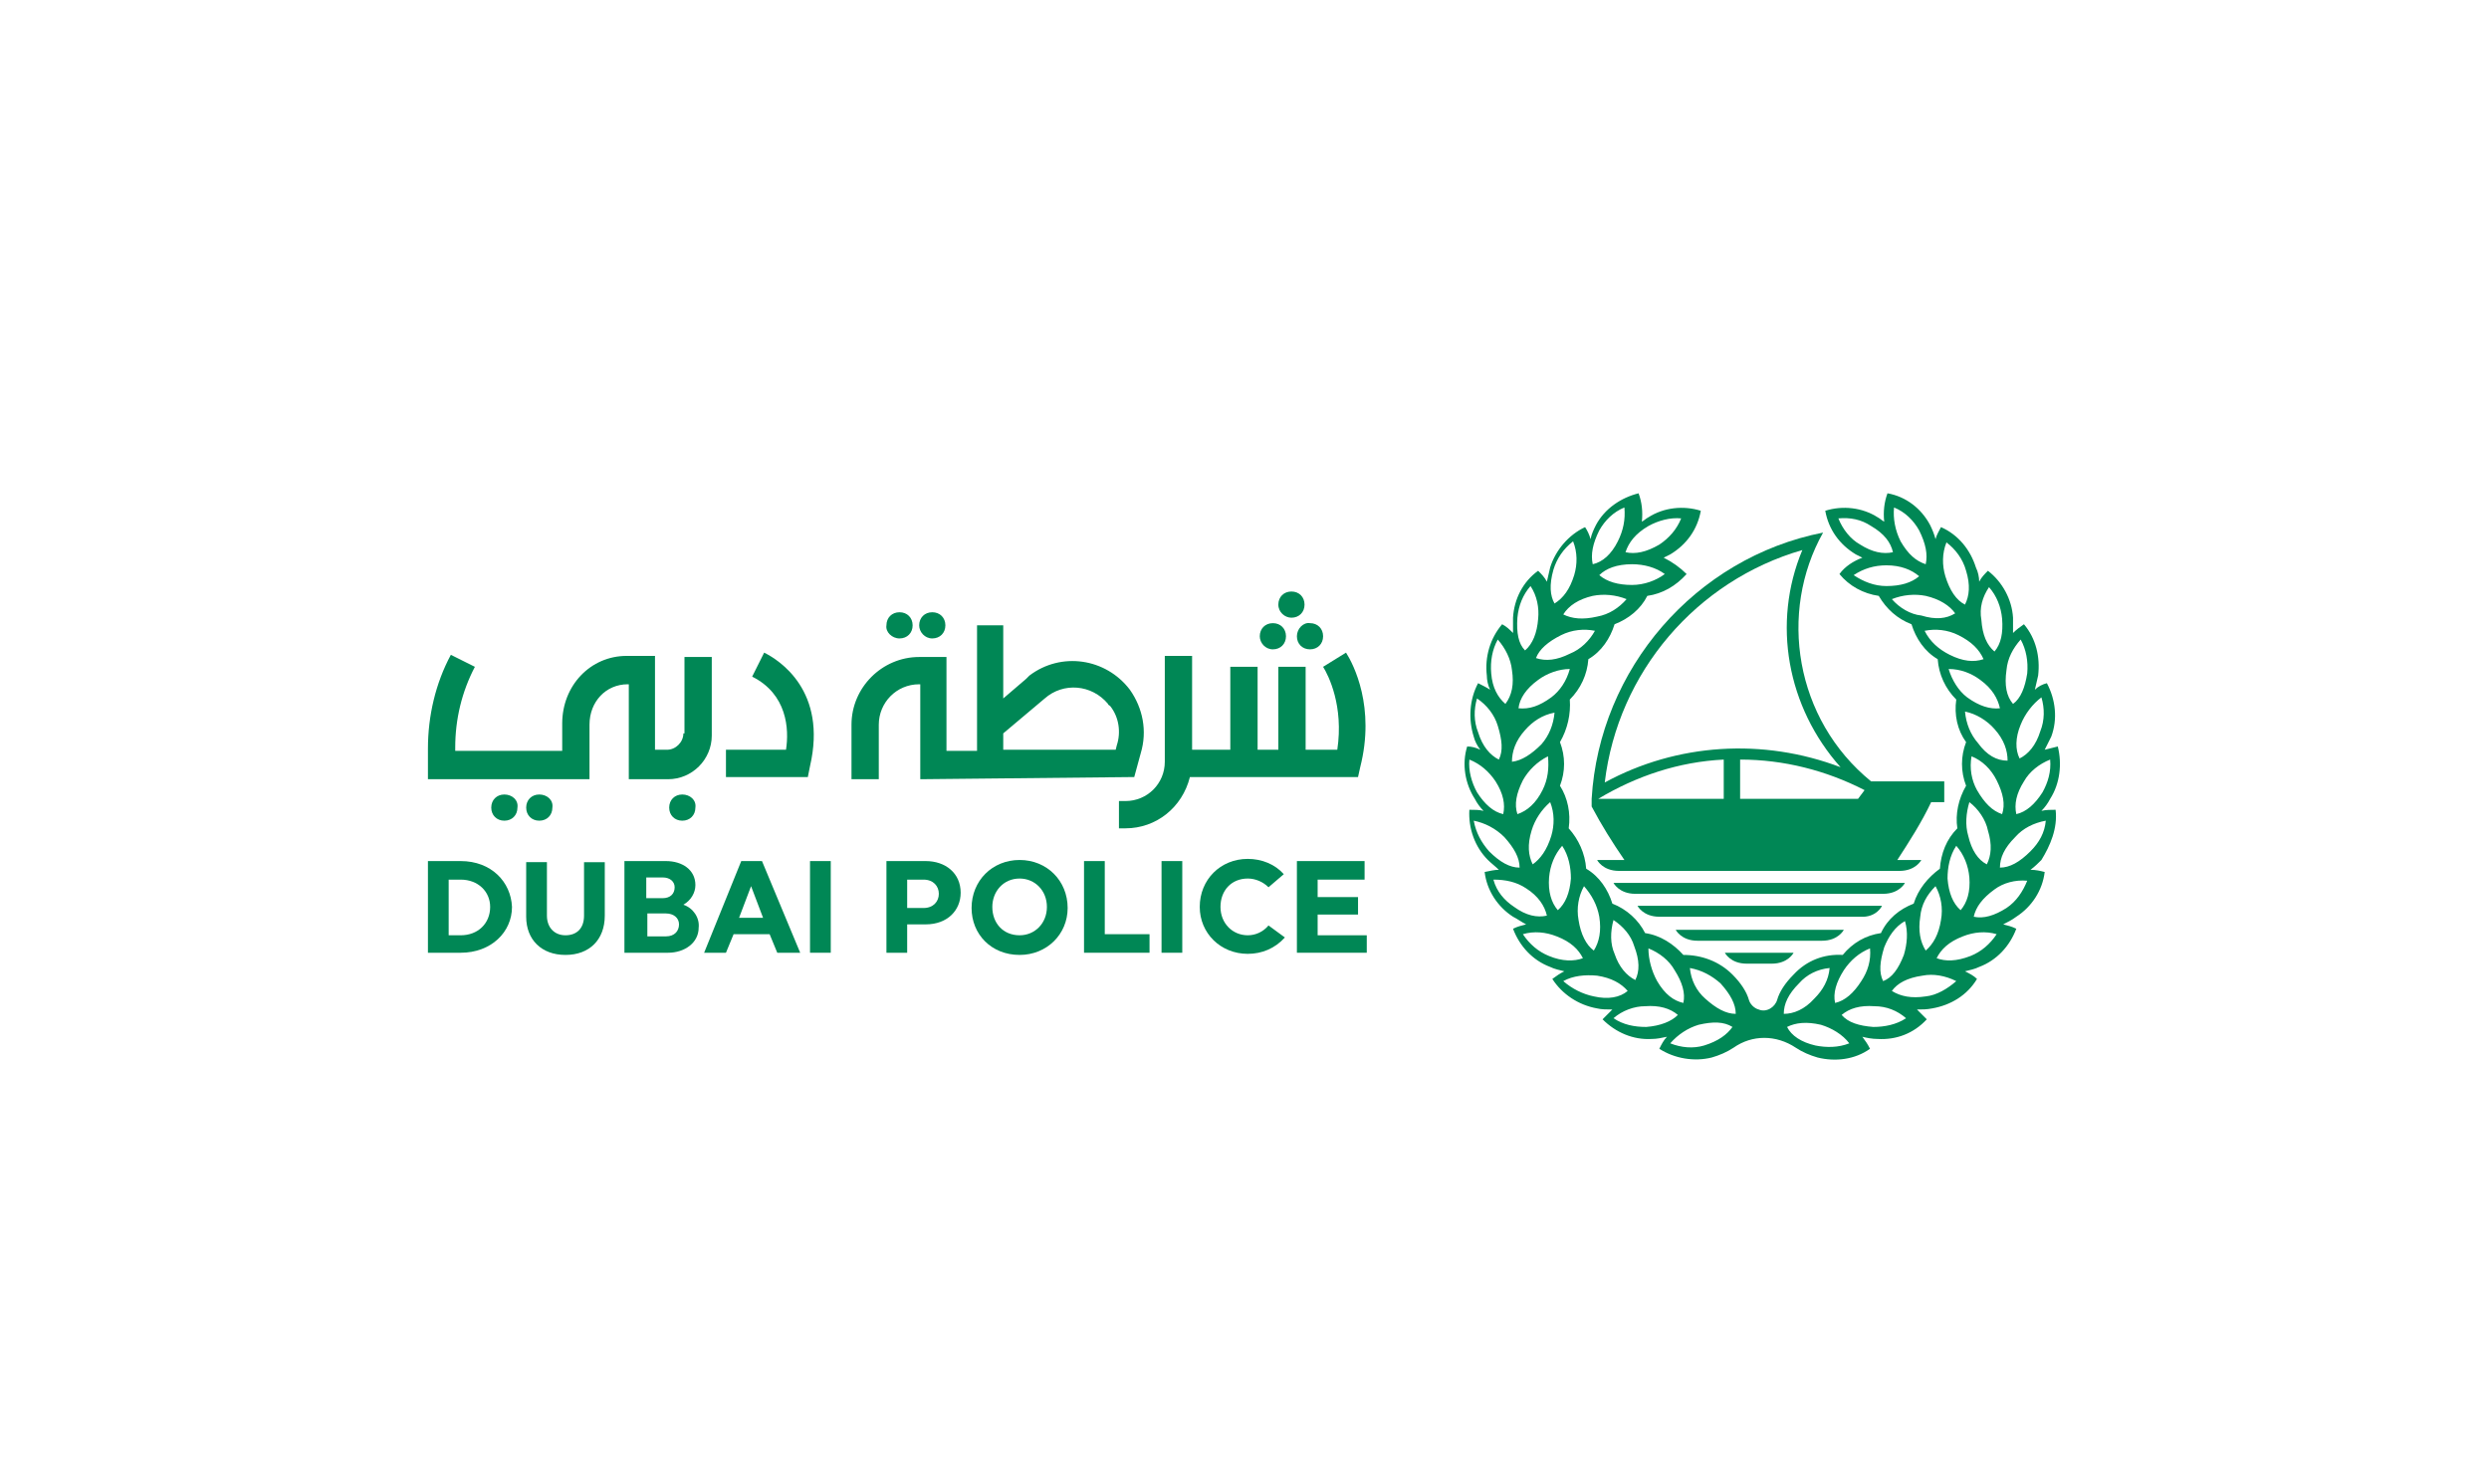 <?xml version="1.0" encoding="utf-8"?>
<!-- Generator: Adobe Illustrator 27.4.0, SVG Export Plug-In . SVG Version: 6.00 Build 0)  -->
<svg version="1.1" id="Layer_1" xmlns="http://www.w3.org/2000/svg" xmlns:xlink="http://www.w3.org/1999/xlink" x="0px" y="0px"
	 viewBox="0 0 228 136" style="enable-background:new 0 0 228 136;" xml:space="preserve">
<style type="text/css">
	.st0{fill:#008755;}
</style>
<g>
	<defs>
		<rect id="SVGID_1_" width="228" height="136"/>
	</defs>
	<clipPath id="SVGID_00000026159949112219583800000012506697726573930882_">
		<use xlink:href="#SVGID_1_"  style="overflow:visible;"/>
	</clipPath>
</g>
<g>
	<path class="st0" d="M42.2,78.9h-3v8.4h3c2.8,0,4.7-1.9,4.7-4.2C46.8,80.8,45,78.9,42.2,78.9 M42.2,85.7h-1.1v-5.1h1.1
		c1.6,0,2.7,1.1,2.7,2.5C44.9,84.6,43.8,85.7,42.2,85.7"/>
	<path class="st0" d="M53.5,83.9c0,1.2-0.7,1.8-1.7,1.8s-1.7-0.7-1.7-1.8v-4.9h-1.9v5c0,2.1,1.4,3.5,3.6,3.5c2.2,0,3.6-1.4,3.6-3.6
		v-4.9h-1.9L53.5,83.9L53.5,83.9z"/>
	<path class="st0" d="M62.6,82.9c0.7-0.4,1.1-1.1,1.1-1.8c0-1.4-1.2-2.2-2.7-2.2h-3.8v8.4h4c1.5,0,2.8-0.9,2.8-2.3
		C64.1,84.1,63.5,83.2,62.6,82.9 M60.7,82.3h-1.5v-1.9h1.5c0.7,0,1.1,0.4,1.1,0.9C61.8,81.9,61.4,82.3,60.7,82.3 M59.2,83.7H61
		c0.7,0,1.2,0.4,1.2,1c0,0.6-0.4,1.1-1.2,1.1h-1.7V83.7L59.2,83.7z"/>
	<path class="st0" d="M69.8,78.9h-1.9l-3.4,8.4h2l0.7-1.7h3.3l0.7,1.7h2.1L69.8,78.9L69.8,78.9z M69.9,84.1h-2.2l1.1-2.9L69.9,84.1z
		"/>
	<rect x="74.2" y="78.9" class="st0" width="1.9" height="8.4"/>
	<path class="st0" d="M84.8,78.9h-3.6v8.4h1.9v-2.6h1.7c2,0,3.2-1.3,3.2-2.9C88,80,86.6,78.9,84.8,78.9 M83.1,80.6h1.5
		c0.9,0,1.4,0.6,1.4,1.3s-0.5,1.3-1.4,1.3h-1.5V80.6L83.1,80.6z"/>
	<path class="st0" d="M93.4,78.8c-2.5,0-4.4,1.9-4.4,4.4c0,2.4,1.8,4.3,4.4,4.3c2.5,0,4.4-1.9,4.4-4.3
		C97.8,80.7,95.9,78.8,93.4,78.8 M93.4,85.7c-1.5,0-2.5-1.1-2.5-2.6c0-1.4,1-2.6,2.5-2.6c1.4,0,2.5,1.1,2.5,2.6
		C95.9,84.6,94.8,85.7,93.4,85.7"/>
	<path class="st0" d="M116.2,84.8c-0.5,0.6-1.2,0.9-1.9,0.9c-1.4,0-2.5-1.1-2.5-2.6s1-2.6,2.5-2.6c0.7,0,1.4,0.3,1.9,0.8l0,0
		l1.4-1.2l0,0c-0.8-0.9-2-1.4-3.3-1.4c-2.5,0-4.4,1.9-4.4,4.4c0,2.4,1.9,4.3,4.4,4.3c1.3,0,2.5-0.5,3.4-1.5l0,0L116.2,84.8
		L116.2,84.8z"/>
	<polygon class="st0" points="101.2,78.9 99.3,78.9 99.3,87.3 105.3,87.3 105.3,85.6 101.2,85.6 	"/>
	<rect x="106.4" y="78.9" class="st0" width="1.9" height="8.4"/>
	<polygon class="st0" points="120.7,85.7 120.7,83.8 124.4,83.8 124.4,82.2 120.7,82.2 120.7,80.6 125,80.6 125,78.9 118.8,78.9 
		118.8,87.3 125.2,87.3 125.2,85.7 	"/>
	<path class="st0" d="M85.4,58.5c0.7,0,1.2-0.5,1.2-1.2c0-0.7-0.5-1.2-1.2-1.2c-0.7,0-1.2,0.5-1.2,1.2
		C84.2,57.9,84.7,58.5,85.4,58.5"/>
	<path class="st0" d="M118.3,56.6c0.7,0,1.2-0.5,1.2-1.2c0-0.7-0.5-1.2-1.2-1.2c-0.7,0-1.2,0.5-1.2,1.2
		C117.1,56.1,117.7,56.6,118.3,56.6"/>
	<path class="st0" d="M116.6,59.5c0.7,0,1.2-0.5,1.2-1.2c0-0.7-0.5-1.2-1.2-1.2s-1.2,0.5-1.2,1.2C115.4,58.9,115.9,59.5,116.6,59.5"
		/>
	<path class="st0" d="M118.8,58.3c0,0.7,0.5,1.2,1.2,1.2s1.2-0.5,1.2-1.2c0-0.7-0.5-1.2-1.2-1.2C119.4,57,118.8,57.6,118.8,58.3"/>
	<path class="st0" d="M123.3,59.8l-2.1,1.3c0.5,0.8,1.9,3.6,1.3,7.6h-2.9v-7.6h-2.5v7.6h-1.9v-7.6h-2.5v7.6h-3.5v-8.6h-2.5v9.7
		c0,2-1.6,3.6-3.6,3.6h-0.6v2.5h0.6c2.8,0,5.2-1.9,5.9-4.7h15.4l0.2-0.9C126,64.8,124,60.9,123.3,59.8"/>
	<path class="st0" d="M70,59.8L68.9,62c3.2,1.6,3.4,4.8,3.1,6.7h-5.5v2.5h7.5l0.2-1C75.8,63.3,71.4,60.5,70,59.8"/>
	<path class="st0" d="M103.9,71.2l0.6-2.2c0.6-2,0.2-4.1-1-5.8c-2.2-2.9-6.3-3.5-9.2-1.3c-0.1,0.1-0.2,0.2-0.3,0.3L91.9,64v-6.7
		h-2.4v11.5h-2.8v-8.6h-2.5c-3.4,0-6.2,2.8-6.2,6.2v5h2.5v-5c0-2,1.6-3.7,3.7-3.7h0.1v8.7L103.9,71.2L103.9,71.2z M91.9,67.2
		l3.8-3.2c1.7-1.5,4.3-1.3,5.8,0.5c0,0.1,0.1,0.1,0.2,0.2c0.8,1,1,2.4,0.6,3.6l-0.1,0.4H91.9L91.9,67.2L91.9,67.2z"/>
	<path class="st0" d="M62.5,72.8c-0.7,0-1.2,0.5-1.2,1.2s0.5,1.2,1.2,1.2s1.2-0.5,1.2-1.2C63.8,73.3,63.2,72.8,62.5,72.8"/>
	<path class="st0" d="M49.4,72.8c-0.7,0-1.2,0.5-1.2,1.2s0.5,1.2,1.2,1.2c0.7,0,1.2-0.5,1.2-1.2C50.7,73.3,50.1,72.8,49.4,72.8"/>
	<path class="st0" d="M46.2,72.8c-0.7,0-1.2,0.5-1.2,1.2s0.5,1.2,1.2,1.2s1.2-0.5,1.2-1.2C47.5,73.3,46.9,72.8,46.2,72.8"/>
	<path class="st0" d="M82.4,58.5c0.7,0,1.2-0.5,1.2-1.2c0-0.7-0.5-1.2-1.2-1.2c-0.7,0-1.2,0.5-1.2,1.2
		C81.1,57.9,81.7,58.5,82.4,58.5"/>
	<path class="st0" d="M62.6,67.2c0,0.8-0.7,1.5-1.5,1.5H60v-8.6h-2.6c-3.3,0-5.9,2.7-5.9,6.2v2.5h-9.8v-0.3c0-2.6,0.6-5.1,1.8-7.4
		l-2.2-1.1c-1.4,2.6-2.1,5.6-2.1,8.6v2.8H54v-5c0-2.1,1.5-3.7,3.5-3.7h0.1v8.7h3.6c2.2,0,4-1.8,4-4v-7.2h-2.5V67.2z"/>
	<path class="st0" d="M188.3,74.2c-0.4,0-0.9,0-1.3,0.1c0.3-0.3,0.6-0.7,0.8-1.1c0.9-1.4,1.1-3.2,0.7-4.8c-0.4,0.1-0.8,0.2-1.2,0.3
		c0.2-0.4,0.4-0.8,0.6-1.2c0.6-1.6,0.4-3.4-0.4-4.9c-0.4,0.1-0.8,0.3-1.1,0.6c0.1-0.4,0.2-0.9,0.3-1.3c0.2-1.7-0.2-3.4-1.3-4.7
		c-0.3,0.2-0.7,0.5-1,0.8c0-0.4,0-0.9,0-1.4c-0.1-1.7-1-3.3-2.3-4.3c-0.3,0.3-0.6,0.6-0.8,1c0-0.4-0.1-0.9-0.3-1.3
		c-0.5-1.6-1.6-3-3.2-3.7c-0.2,0.4-0.4,0.7-0.5,1.1c-0.1-0.4-0.3-0.9-0.5-1.3c-0.8-1.5-2.2-2.6-3.9-2.9c-0.3,0.8-0.4,1.7-0.3,2.6
		c-0.2-0.1-0.4-0.3-0.6-0.4c-1.4-0.9-3.2-1.1-4.8-0.6c0.3,1.7,1.3,3.1,2.8,4c0.2,0.1,0.4,0.2,0.6,0.3c-0.8,0.3-1.6,0.8-2.1,1.5
		c0.9,1.1,2.2,1.8,3.6,2c0.7,1.2,1.7,2.1,3,2.6c0.4,1.3,1.2,2.5,2.4,3.2c0.1,1.4,0.7,2.7,1.7,3.7c-0.2,1.4,0.1,2.8,0.9,3.9
		c-0.5,1.3-0.5,2.7,0,4c-0.7,1.2-1,2.6-0.8,3.9c-1,1-1.5,2.3-1.6,3.7c-1.1,0.8-2,1.9-2.4,3.2c-1.3,0.5-2.4,1.4-3,2.7
		c-1.4,0.2-2.6,0.9-3.5,2c-1.7-0.1-3.3,0.5-4.5,1.8c-0.8,0.8-1.3,1.6-1.5,2.3c-0.2,0.7-1,1.2-1.7,0.9c-0.4-0.1-0.8-0.5-0.9-0.9
		c-0.2-0.7-0.7-1.5-1.5-2.3c-1.2-1.2-2.8-1.8-4.5-1.8c-0.9-1-2.1-1.8-3.5-2c-0.6-1.2-1.7-2.2-3-2.7c-0.4-1.3-1.2-2.5-2.4-3.2
		c-0.1-1.4-0.7-2.7-1.6-3.7c0.2-1.4-0.1-2.8-0.8-3.9c0.5-1.3,0.5-2.7,0-4c0.7-1.2,1-2.6,0.9-3.9c1-1,1.6-2.3,1.7-3.7
		c1.2-0.7,2-1.9,2.4-3.2c1.3-0.5,2.4-1.4,3-2.6c1.4-0.2,2.6-0.9,3.6-2c-0.6-0.6-1.3-1.1-2.1-1.5c0.2-0.1,0.4-0.2,0.6-0.3
		c1.5-0.9,2.5-2.3,2.8-4c-1.6-0.5-3.4-0.3-4.8,0.6c-0.2,0.1-0.4,0.3-0.6,0.4c0.1-0.9,0-1.8-0.3-2.6c-1.6,0.4-3.1,1.4-3.9,2.9
		c-0.2,0.4-0.4,0.8-0.5,1.3c-0.1-0.4-0.3-0.8-0.5-1.1c-1.5,0.7-2.7,2.1-3.2,3.7c-0.1,0.4-0.2,0.9-0.3,1.3c-0.2-0.4-0.5-0.7-0.8-1
		c-1.4,1-2.2,2.6-2.3,4.3c0,0.4,0,0.9,0,1.4c-0.3-0.3-0.6-0.6-1-0.8c-1.1,1.3-1.6,3-1.4,4.7c0,0.4,0.1,0.9,0.3,1.3
		c-0.3-0.2-0.7-0.4-1.1-0.6c-0.8,1.5-0.9,3.3-0.4,4.9c0.1,0.4,0.3,0.8,0.6,1.2c-0.4-0.2-0.8-0.3-1.2-0.3c-0.5,1.6-0.2,3.4,0.7,4.8
		c0.2,0.4,0.5,0.8,0.8,1.1c-0.4-0.1-0.8-0.1-1.3-0.1c-0.1,1.7,0.5,3.4,1.7,4.6c0.3,0.3,0.7,0.6,1,0.9c-0.4,0-0.8,0.1-1.3,0.2
		c0.2,1.7,1.2,3.2,2.6,4.1c0.4,0.2,0.8,0.5,1.2,0.7c-0.4,0.1-0.8,0.2-1.2,0.4c0.6,1.6,1.8,2.9,3.4,3.5c0.4,0.2,0.9,0.3,1.3,0.4
		c-0.4,0.2-0.7,0.4-1.1,0.7c0.9,1.4,2.4,2.4,4.1,2.7c0.4,0.1,0.9,0.1,1.4,0.1c-0.3,0.3-0.6,0.6-0.9,0.9c1.2,1.2,2.8,1.9,4.5,1.8
		c0.5,0,0.9-0.1,1.4-0.2c-0.3,0.3-0.5,0.7-0.7,1.1c1.4,0.9,3.2,1.2,4.8,0.8c0.7-0.2,1.4-0.5,2-0.9c1.7-1.2,3.9-1.2,5.7,0
		c0.6,0.4,1.3,0.7,2,0.9c1.6,0.4,3.4,0.2,4.8-0.8c-0.2-0.4-0.4-0.7-0.7-1.1c0.4,0.1,0.9,0.2,1.4,0.2c1.7,0.1,3.3-0.5,4.5-1.8
		c-0.3-0.3-0.6-0.6-0.9-0.9c0.5,0,0.9,0,1.4-0.1c1.7-0.3,3.2-1.2,4.1-2.7c-0.3-0.3-0.7-0.5-1.1-0.7c0.4-0.1,0.9-0.2,1.3-0.4
		c1.6-0.6,2.8-1.9,3.4-3.5c-0.4-0.2-0.8-0.3-1.2-0.4c0.4-0.2,0.8-0.4,1.2-0.7c1.4-0.9,2.4-2.4,2.6-4.1c-0.4-0.1-0.8-0.2-1.3-0.2
		c0.4-0.3,0.7-0.6,1-0.9C187.8,77.5,188.5,75.9,188.3,74.2 M151,86.9c1,0.4,1.9,1.1,2.4,2c0.7,1.1,1,2.1,0.8,3
		c-0.9-0.2-1.7-0.8-2.4-2C151.3,89,151,87.9,151,86.9 M147.8,84.3c0.9,0.6,1.6,1.4,1.9,2.4c0.5,1.3,0.5,2.3,0.1,3.1
		c-0.8-0.4-1.5-1.2-1.9-2.4C147.5,86.5,147.5,85.4,147.8,84.3 M145.1,81.2c0.7,0.8,1.2,1.7,1.4,2.8c0.2,1.3,0,2.3-0.5,3.1
		c-0.7-0.5-1.2-1.5-1.4-2.8C144.4,83.2,144.6,82.1,145.1,81.2 M143.1,77.5c0.6,0.9,0.8,2,0.8,3c-0.1,1.3-0.5,2.3-1.2,2.9
		c-0.6-0.7-0.9-1.7-0.8-3C142,79.3,142.4,78.3,143.1,77.5 M139.5,71.5c0.5-0.9,1.3-1.7,2.3-2.2c0.1,1.1,0,2.1-0.5,3.1
		c-0.6,1.2-1.4,1.9-2.3,2.2C138.7,73.7,138.9,72.7,139.5,71.5 M138.5,69.8c0-0.9,0.3-1.9,1.2-2.9c0.7-0.8,1.6-1.4,2.7-1.6
		c-0.1,1.1-0.5,2.1-1.2,2.9C140.3,69.1,139.4,69.7,138.5,69.8 M140.3,76.1c0.3-1,0.9-1.9,1.7-2.6c0.4,1,0.4,2.1,0.1,3.1
		c-0.4,1.3-1,2.1-1.7,2.6C140,78.4,139.9,77.4,140.3,76.1 M142.1,63.9c-1.1,0.8-2,1.1-3,1c0.1-0.9,0.7-1.8,1.8-2.6
		c0.8-0.6,1.9-1,2.9-1C143.5,62.4,142.9,63.3,142.1,63.9 M152.5,52.6c-0.8,0.6-1.9,1-3,1c-1.3,0-2.3-0.3-3-0.9c0.6-0.6,1.6-1,3-1
		C150.6,51.7,151.7,52,152.5,52.6 M151,48.2c0.9-0.5,2-0.8,3-0.7c-0.4,1-1.1,1.8-2,2.4c-1.2,0.7-2.2,0.9-3.1,0.7
		C149.2,49.7,149.8,48.9,151,48.2 M146.5,48.6c0.5-0.9,1.3-1.7,2.3-2.1c0.1,1.1-0.1,2.1-0.6,3.1c-0.6,1.2-1.4,1.9-2.3,2.1
		C145.7,50.8,145.9,49.8,146.5,48.6 M145.9,54.6c1-0.2,2.1-0.1,3.1,0.3c-0.7,0.8-1.6,1.4-2.7,1.6c-1.3,0.3-2.3,0.2-3.1-0.2
		C143.7,55.5,144.6,54.9,145.9,54.6 M142.3,52.2c0.3-1,0.9-1.9,1.8-2.6c0.4,1,0.4,2.1,0.1,3.1c-0.4,1.3-1,2.1-1.8,2.6
		C142,54.6,141.9,53.6,142.3,52.2 M143,58.2c1-0.5,2.1-0.6,3.1-0.4c-0.5,0.9-1.3,1.7-2.3,2.1c-1.2,0.6-2.2,0.7-3.1,0.4
		C141,59.5,141.8,58.8,143,58.2 M139,56.6c0.1-1.1,0.5-2.1,1.2-2.9c0.6,0.9,0.8,2,0.7,3c-0.1,1.3-0.5,2.3-1.2,2.9
		C139.1,59,138.9,58,139,56.6 M137.2,58.6c0.7,0.8,1.2,1.8,1.3,2.8c0.2,1.3,0,2.3-0.6,3.1c-0.7-0.6-1.2-1.5-1.3-2.8
		C136.5,60.6,136.7,59.5,137.2,58.6 M135.3,64c0.9,0.6,1.6,1.5,1.9,2.5c0.4,1.3,0.5,2.3,0.1,3.1c-0.8-0.4-1.5-1.2-1.9-2.5
		C135,66.1,135,65,135.3,64 M134.6,69.6c1,0.4,1.8,1.1,2.4,2c0.7,1.1,0.9,2.1,0.7,3c-0.9-0.2-1.7-0.9-2.4-2
		C134.8,71.7,134.5,70.6,134.6,69.6 M136.4,78c-0.7-0.8-1.2-1.7-1.4-2.8c1,0.2,2,0.7,2.8,1.5c0.9,1,1.4,1.9,1.4,2.8
		C138.3,79.5,137.4,79,136.4,78 M138.7,83.1c-0.9-0.6-1.6-1.4-1.9-2.5c1.1,0,2.1,0.2,3,0.8c1.1,0.7,1.7,1.6,1.9,2.5
		C140.8,84.1,139.8,83.9,138.7,83.1 M141.9,87.6c-1-0.4-1.8-1.1-2.4-2c1-0.3,2.1-0.2,3.1,0.2c1.3,0.5,2,1.2,2.4,2
		C144.2,88.1,143.1,88.1,141.9,87.6 M146,91.3c-1-0.2-2-0.7-2.8-1.4c0.9-0.5,2-0.6,3.1-0.5c1.3,0.2,2.2,0.7,2.8,1.4
		C148.4,91.4,147.3,91.6,146,91.3 M150.8,94.1c-1.1,0-2.1-0.2-3-0.8c0.8-0.7,1.9-1.1,2.9-1.1c1.3-0.1,2.3,0.2,3,0.8
		C153.1,93.6,152.1,94,150.8,94.1 M156.1,95.8c-1,0.3-2.1,0.2-3.1-0.2c0.7-0.8,1.6-1.4,2.6-1.7c1.3-0.3,2.3-0.3,3.1,0.2
		C158.2,94.8,157.4,95.4,156.1,95.8 M156.2,91.5c-0.8-0.7-1.3-1.7-1.4-2.8c1.1,0.2,2,0.7,2.8,1.4c0.9,1,1.4,1.9,1.4,2.8
		C158.1,92.9,157.2,92.4,156.2,91.5 M187.8,69.6c0.1,1.1-0.2,2.1-0.7,3c-0.7,1.1-1.5,1.8-2.4,2c-0.2-0.9,0-1.9,0.7-3
		C185.9,70.7,186.8,70,187.8,69.6 M187,63.9c0.3,1,0.3,2.1-0.1,3.1c-0.4,1.3-1.1,2.1-1.9,2.5c-0.4-0.8-0.4-1.9,0.1-3.1
		C185.5,65.4,186.2,64.5,187,63.9 M183.8,61.4c0.1-1.1,0.6-2,1.3-2.8c0.5,0.9,0.7,2,0.6,3.1c-0.2,1.3-0.6,2.3-1.3,2.8
		C183.8,63.8,183.6,62.8,183.8,61.4 M181.1,72.4c-0.5-0.9-0.7-2-0.5-3.1c1,0.4,1.8,1.2,2.3,2.2c0.6,1.2,0.8,2.2,0.5,3.1
		C182.5,74.3,181.8,73.6,181.1,72.4 M182,79.2c-0.8-0.4-1.4-1.3-1.7-2.6c-0.3-1-0.2-2.1,0.1-3.1c0.8,0.6,1.5,1.6,1.7,2.6
		C182.5,77.4,182.4,78.4,182,79.2 M181.2,68.1c-0.7-0.8-1.1-1.8-1.2-2.9c1,0.2,2,0.8,2.7,1.6c0.9,1,1.2,2,1.2,2.9
		C182.9,69.7,182,69.2,181.2,68.1 M182.2,53.8c0.7,0.8,1.1,1.8,1.2,2.9c0.1,1.3-0.1,2.3-0.7,3c-0.7-0.6-1.1-1.5-1.2-2.9
		C181.3,55.7,181.6,54.7,182.2,53.8 M178.3,49.7c0.8,0.6,1.5,1.5,1.8,2.6c0.4,1.3,0.3,2.3-0.1,3.1c-0.8-0.4-1.4-1.3-1.8-2.6
		C177.9,51.8,177.9,50.7,178.3,49.7 M173.5,46.5c1,0.4,1.8,1.2,2.3,2.1c0.6,1.2,0.8,2.2,0.6,3.1c-0.9-0.3-1.6-0.9-2.3-2.1
		C173.6,48.6,173.4,47.5,173.5,46.5 M170.4,49.9c-0.9-0.5-1.6-1.4-2-2.4c1.1-0.1,2.1,0.1,3,0.7c1.2,0.7,1.8,1.5,2,2.4
		C172.5,50.8,171.5,50.6,170.4,49.9 M172.8,53.7c-1.1,0-2.1-0.4-3-1c0.9-0.6,1.9-0.9,3-0.9c1.3,0,2.3,0.4,3,1
		C175.1,53.4,174.1,53.7,172.8,53.7 M173.3,54.9c1-0.4,2.1-0.5,3.1-0.3c1.3,0.3,2.2,0.9,2.7,1.6c-0.8,0.5-1.8,0.6-3.1,0.2
		C175,56.3,174,55.7,173.3,54.9 M176.3,57.8c1-0.2,2.1-0.1,3.1,0.4c1.2,0.6,1.9,1.3,2.3,2.2c-0.9,0.3-1.9,0.2-3.1-0.4
		C177.6,59.5,176.8,58.8,176.3,57.8 M178.5,61.3c1.1,0,2.1,0.4,2.9,1c1.1,0.8,1.6,1.7,1.8,2.6c-0.9,0.1-1.9-0.2-3-1
		C179.4,63.3,178.8,62.3,178.5,61.3 M179.2,77.5c0.7,0.8,1.1,1.8,1.2,2.9c0.1,1.3-0.2,2.3-0.8,3c-0.7-0.6-1.1-1.6-1.2-2.9
		C178.4,79.5,178.6,78.4,179.2,77.5 M175.9,84c0.1-1.1,0.6-2,1.4-2.8c0.5,0.9,0.7,2,0.5,3.1c-0.2,1.3-0.7,2.2-1.4,2.8
		C175.9,86.3,175.7,85.3,175.9,84 M172.6,86.8c0.4-1,1-1.9,1.9-2.4c0.3,1,0.2,2.1-0.1,3.1c-0.5,1.3-1.1,2.1-1.9,2.4
		C172.1,89.1,172.2,88.1,172.6,86.8 M168.9,88.9c0.6-0.9,1.4-1.6,2.4-2c0.1,1.1-0.2,2.1-0.8,3c-0.7,1.1-1.5,1.8-2.4,2
		C167.9,91,168.2,90,168.9,88.9 M164.8,90.1c0.7-0.8,1.7-1.3,2.8-1.4c-0.1,1.1-0.6,2-1.4,2.8c-0.9,1-1.9,1.4-2.8,1.4
		C163.4,92,163.8,91.1,164.8,90.1 M166.3,95.8c-1.3-0.3-2.2-0.9-2.6-1.7c0.8-0.4,1.8-0.5,3.1-0.2c1,0.3,2,0.9,2.6,1.7
		C168.4,96,167.3,96,166.3,95.8 M171.6,94.1c-1.3-0.1-2.3-0.4-2.9-1.1c0.7-0.6,1.7-0.9,3-0.8c1.1,0,2.1,0.4,2.9,1.1
		C173.7,93.9,172.6,94.1,171.6,94.1 M176.4,91.3c-1.3,0.2-2.3,0-3.1-0.5c0.5-0.7,1.4-1.2,2.8-1.4c1-0.2,2.1,0,3.1,0.5
		C178.4,90.6,177.4,91.2,176.4,91.3 M180.5,87.6c-1.3,0.5-2.3,0.5-3.1,0.2c0.4-0.8,1.1-1.5,2.4-2c1-0.4,2.1-0.5,3.1-0.2
		C182.3,86.5,181.5,87.2,180.5,87.6 M185.7,80.7c-0.4,1-1,1.9-1.9,2.5c-1.1,0.7-2.1,1-3,0.8c0.2-0.9,0.8-1.7,1.9-2.5
		C183.5,80.9,184.6,80.6,185.7,80.7 M183.2,79.5c0-0.9,0.4-1.8,1.4-2.8c0.7-0.8,1.7-1.3,2.8-1.5c-0.1,1.1-0.6,2-1.4,2.8
		C185,79,184.1,79.5,183.2,79.5"/>
	<path class="st0" d="M145.8,73.2v0.7c0.9,1.7,1.9,3.3,3,4.9h-2.5c0,0,0.5,1,2,1H174c1.5,0,2-1,2-1h-2.2c1.1-1.7,2.2-3.4,3.1-5.3
		h1.2v-1.9h-6.7c-7-5.7-8.5-15.5-4.4-22.8C155.3,51.1,146.5,61.3,145.8,73.2 M146.4,73.2c3.5-2.1,7.4-3.4,11.5-3.6v3.6H146.4
		L146.4,73.2z M170.8,72.4l-0.6,0.8h-10.8v-3.6C163.4,69.6,167.3,70.6,170.8,72.4 M168.6,70.3c-7.1-2.7-15-2.2-21.6,1.4
		c1.2-10.1,8.4-18.5,18.1-21.3C162.3,57.1,163.7,64.8,168.6,70.3"/>
	<path class="st0" d="M160,88.3h2.3c1.5,0,2-1,2-1H158C158,87.3,158.5,88.3,160,88.3"/>
	<path class="st0" d="M168.9,85.2h-15.4c0,0,0.5,1,2,1h11.4C168.4,86.2,168.9,85.2,168.9,85.2"/>
	<path class="st0" d="M172.4,83H150c0,0,0.5,1,2,1h18.4C171.9,84.1,172.4,83,172.4,83"/>
	<path class="st0" d="M174.5,80.9h-26.7c0,0,0.5,1,2,1h22.7C174,81.9,174.5,80.9,174.5,80.9"/>
</g>
</svg>
